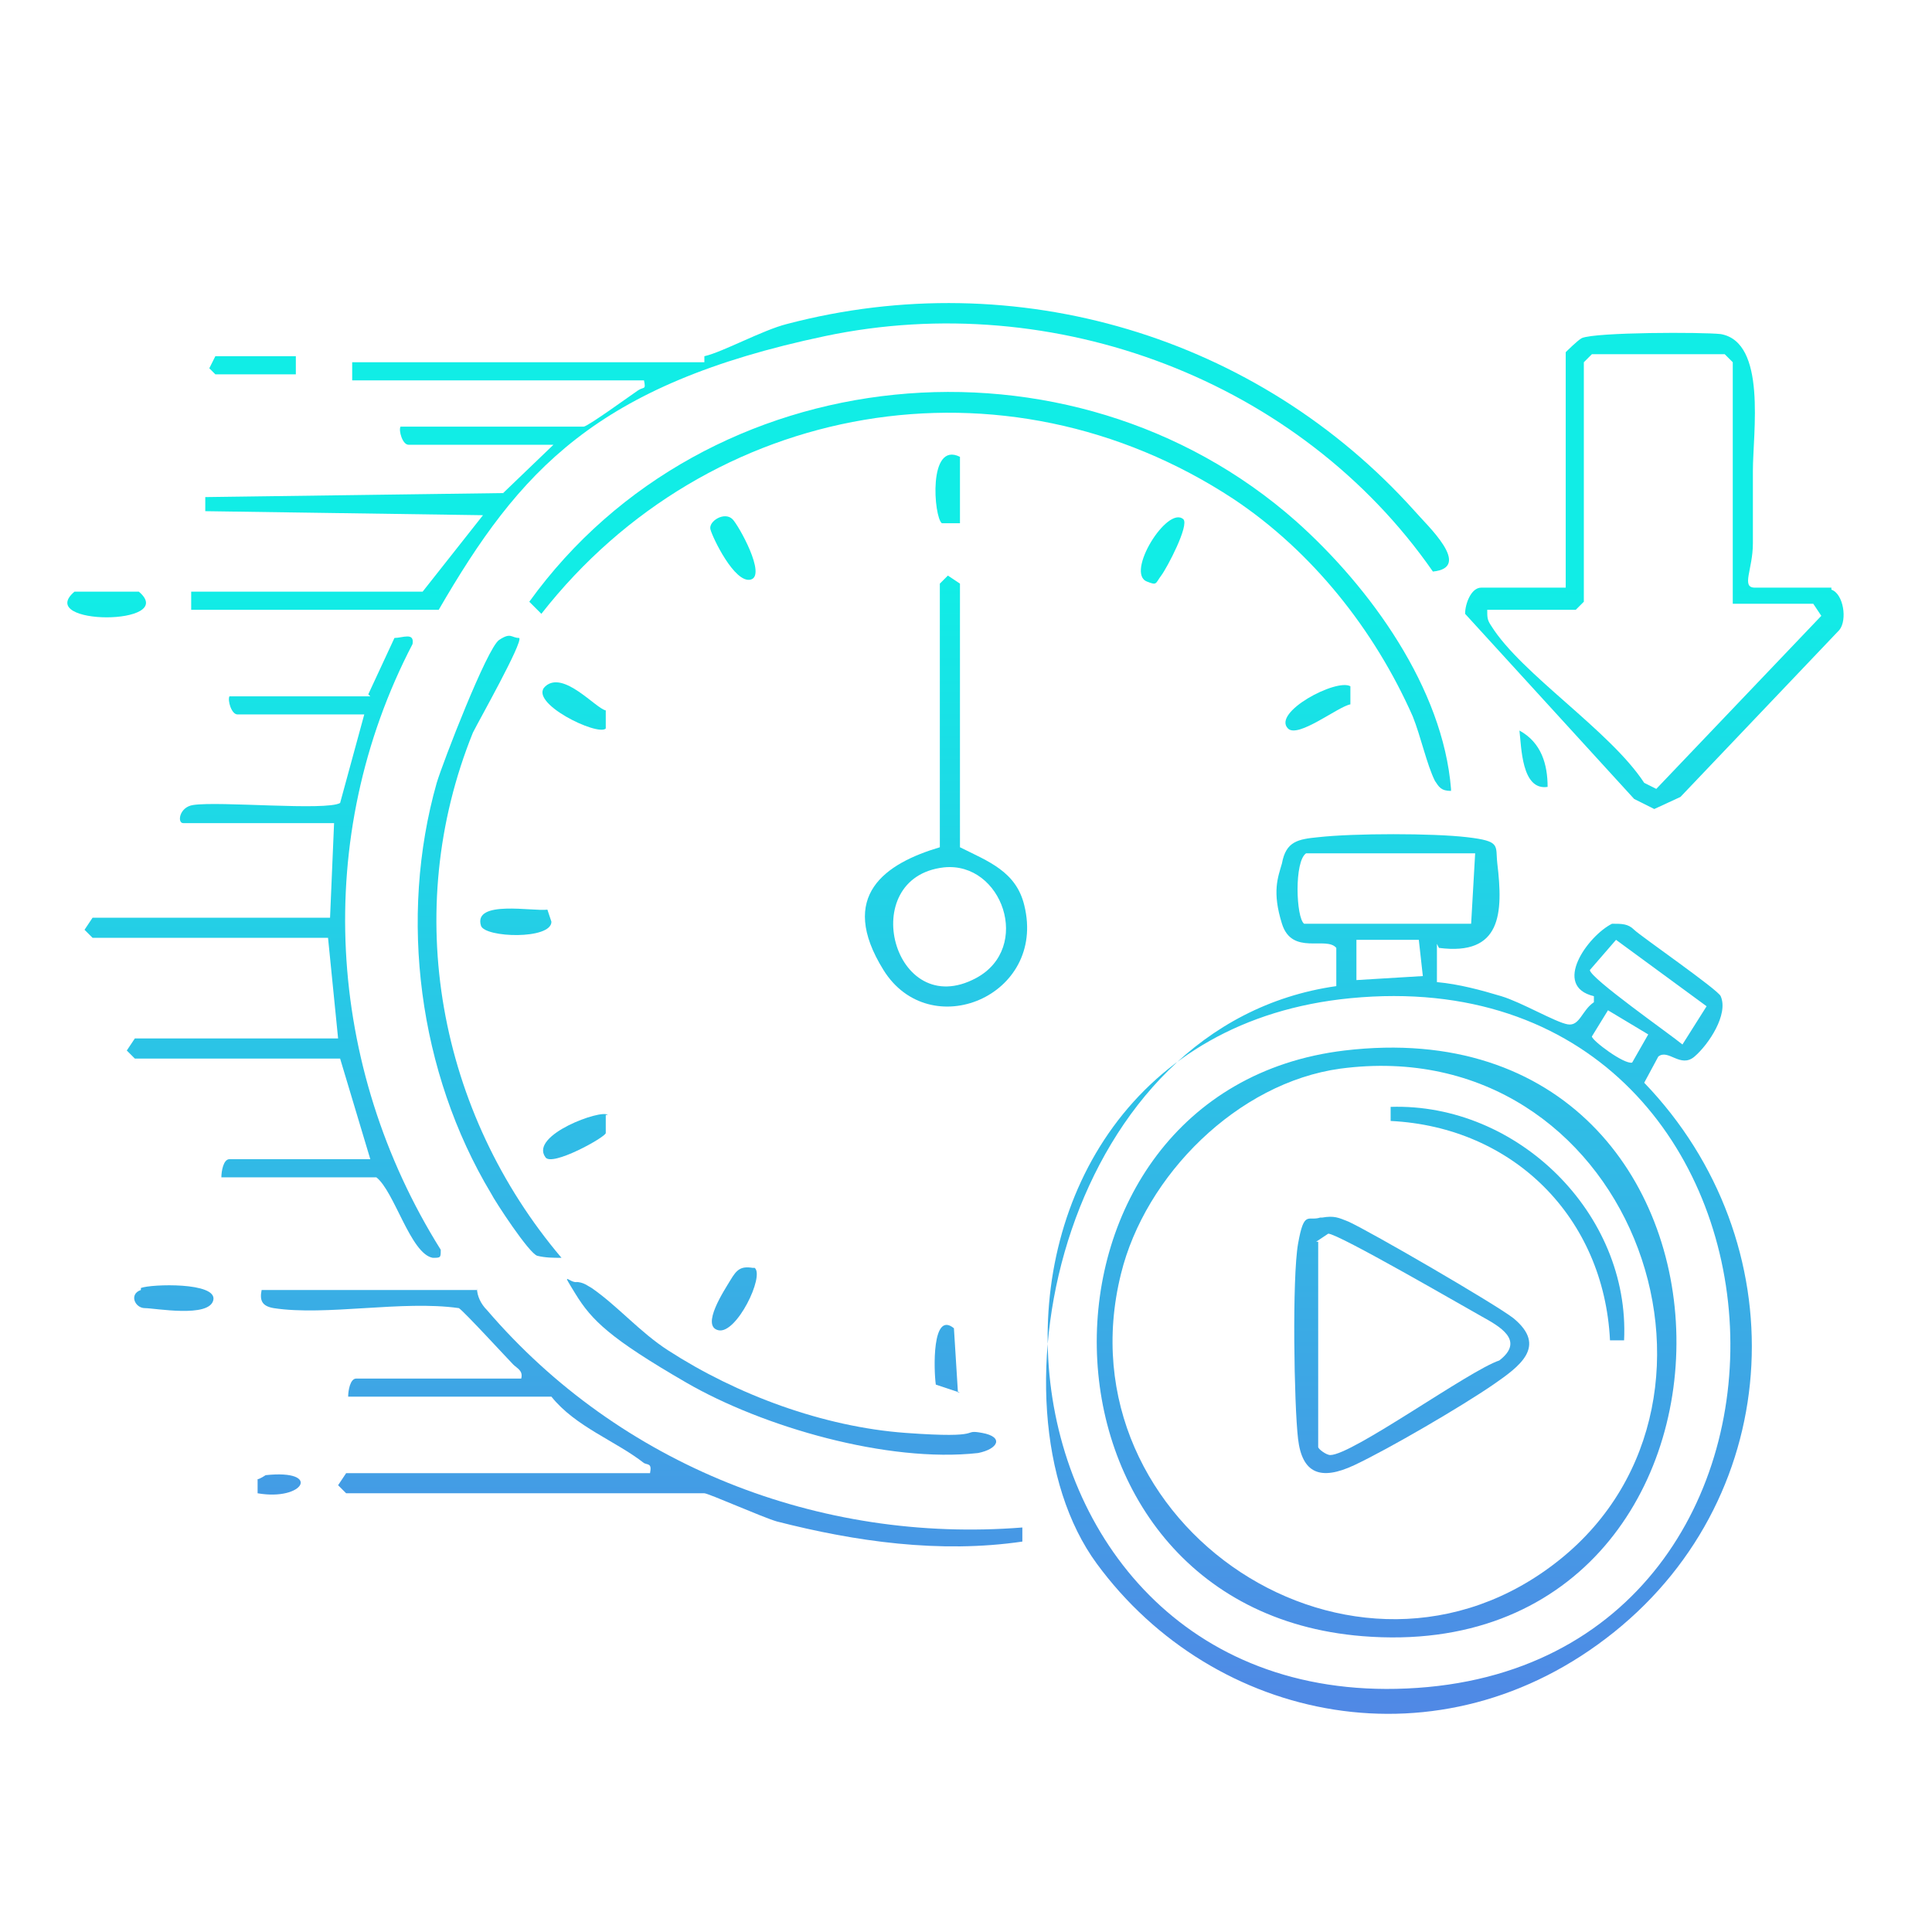 <?xml version="1.0" encoding="UTF-8"?>
<svg id="Layer_1" xmlns="http://www.w3.org/2000/svg" version="1.1" xmlns:xlink="http://www.w3.org/1999/xlink" viewBox="0 0 96 96">
  <!-- Generator: Adobe Illustrator 29.8.3, SVG Export Plug-In . SVG Version: 2.1.1 Build 3)  -->
  <defs>
    <style>
      .st0 {
        fill: url(#linear-gradient2);
      }

      .st1 {
        fill: url(#linear-gradient10);
      }

      .st2 {
        fill: url(#linear-gradient21);
      }

      .st3 {
        fill: url(#linear-gradient1);
      }

      .st4 {
        fill: url(#linear-gradient9);
      }

      .st5 {
        fill: url(#linear-gradient18);
      }

      .st6 {
        fill: url(#linear-gradient23);
      }

      .st7 {
        fill: url(#linear-gradient8);
      }

      .st8 {
        fill: url(#linear-gradient11);
      }

      .st9 {
        fill: url(#linear-gradient16);
      }

      .st10 {
        fill: url(#linear-gradient24);
      }

      .st11 {
        fill: url(#linear-gradient22);
      }

      .st12 {
        fill: url(#linear-gradient19);
      }

      .st13 {
        fill: url(#linear-gradient12);
      }

      .st14 {
        fill: url(#linear-gradient7);
      }

      .st15 {
        fill: url(#linear-gradient20);
      }

      .st16 {
        fill: url(#linear-gradient4);
      }

      .st17 {
        fill: url(#linear-gradient14);
      }

      .st18 {
        fill: url(#linear-gradient5);
      }

      .st19 {
        fill: url(#linear-gradient3);
      }

      .st20 {
        fill: url(#linear-gradient25);
      }

      .st21 {
        fill: url(#linear-gradient15);
      }

      .st22 {
        fill: url(#linear-gradient17);
      }

      .st23 {
        fill: url(#linear-gradient6);
      }

      .st24 {
        fill: url(#linear-gradient13);
      }

      .st25 {
        fill: url(#linear-gradient);
      }
    </style>
    <linearGradient id="linear-gradient" x1="69" y1="93.1" x2="69" y2="29.1" gradientUnits="userSpaceOnUse">
      <stop offset="0" stop-color="#597ae5"/>
      <stop offset="1" stop-color="#11ede6"/>
    </linearGradient>
    <linearGradient id="linear-gradient1" x1="40.7" y1="93.1" x2="40.7" y2="29.1" xlink:href="#linear-gradient"/>
    <linearGradient id="linear-gradient2" x1="13.1" y1="93.1" x2="13.1" y2="29.1" xlink:href="#linear-gradient"/>
    <linearGradient id="linear-gradient3" x1="31.9" y1="93.1" x2="31.9" y2="29.1" xlink:href="#linear-gradient"/>
    <linearGradient id="linear-gradient4" x1="82.3" y1="93.1" x2="82.3" y2="29.1" xlink:href="#linear-gradient"/>
    <linearGradient id="linear-gradient5" x1="49.2" y1="93.1" x2="49.2" y2="29.1" xlink:href="#linear-gradient"/>
    <linearGradient id="linear-gradient6" x1="47.1" y1="93.1" x2="47.1" y2="29.1" xlink:href="#linear-gradient"/>
    <linearGradient id="linear-gradient7" x1="24.4" y1="93.1" x2="24.4" y2="29.1" xlink:href="#linear-gradient"/>
    <linearGradient id="linear-gradient8" x1="38.8" y1="93.1" x2="38.8" y2="29.1" xlink:href="#linear-gradient"/>
    <linearGradient id="linear-gradient9" x1="5.3" y1="93.1" x2="5.3" y2="29.1" xlink:href="#linear-gradient"/>
    <linearGradient id="linear-gradient10" x1="12.5" y1="93.1" x2="12.5" y2="29.1" xlink:href="#linear-gradient"/>
    <linearGradient id="linear-gradient11" x1="25.7" y1="93.1" x2="25.7" y2="29.1" xlink:href="#linear-gradient"/>
    <linearGradient id="linear-gradient12" x1="28.5" y1="93.1" x2="28.5" y2="29.1" xlink:href="#linear-gradient"/>
    <linearGradient id="linear-gradient13" x1="36.5" y1="93.1" x2="36.5" y2="29.1" xlink:href="#linear-gradient"/>
    <linearGradient id="linear-gradient14" x1="65.5" y1="93.1" x2="65.5" y2="29.1" xlink:href="#linear-gradient"/>
    <linearGradient id="linear-gradient15" x1="57.8" y1="93.1" x2="57.8" y2="29.1" xlink:href="#linear-gradient"/>
    <linearGradient id="linear-gradient16" x1="47" y1="93.1" x2="47" y2="29.1" xlink:href="#linear-gradient"/>
    <linearGradient id="linear-gradient17" x1="47.1" y1="93.1" x2="47.1" y2="29.1" xlink:href="#linear-gradient"/>
    <linearGradient id="linear-gradient18" x1="28.5" y1="93.1" x2="28.5" y2="29.1" xlink:href="#linear-gradient"/>
    <linearGradient id="linear-gradient19" x1="36.5" y1="93.1" x2="36.5" y2="29.1" xlink:href="#linear-gradient"/>
    <linearGradient id="linear-gradient20" x1="8.6" y1="93.1" x2="8.6" y2="29.1" xlink:href="#linear-gradient"/>
    <linearGradient id="linear-gradient21" x1="76.2" y1="93.1" x2="76.2" y2="29.1" xlink:href="#linear-gradient"/>
    <linearGradient id="linear-gradient22" x1="13.8" y1="93.1" x2="13.8" y2="29.1" xlink:href="#linear-gradient"/>
    <linearGradient id="linear-gradient23" x1="69" y1="93.1" x2="69" y2="29.1" xlink:href="#linear-gradient"/>
    <linearGradient id="linear-gradient24" x1="70.2" y1="93.1" x2="70.2" y2="29.1" xlink:href="#linear-gradient"/>
    <linearGradient id="linear-gradient25" x1="74.9" y1="93.1" x2="74.9" y2="29.1" xlink:href="#linear-gradient"/>
  </defs>
  <path class="st25" d="M71.4,46.9v1.9c1.1.1,2.2.4,3.2.7s2.7,1.3,3.3,1.4.7-.7,1.3-1.1v-.3c-2.1-.5-.3-3,.9-3.6.5,0,.8,0,1.1.3s4.2,3,4.3,3.3c.4.9-.6,2.4-1.3,3s-1.3-.4-1.8,0l-.7,1.3c7.6,7.9,7.1,20.4-1.5,27.3s-19.9,4.5-25.7-3.4-1.5-26.8,11.9-28.7v-1.9c-.5-.6-2.2.4-2.7-1.2s-.2-2.3,0-3c.2-1.1.8-1.2,1.8-1.3,1.8-.2,5.7-.2,7.4,0s1.4.4,1.5,1.3c.3,2.5.2,4.6-2.9,4.2ZM73.3,42.4h-8.4c-.6.4-.5,3.2-.1,3.5h8.3s.2-3.5.2-3.5ZM70.7,48.5l-.2-1.8h-3.1c0-.1,0,2,0,2l3.3-.2ZM80.3,46.7l-1.3,1.5c0,.4,4,3.2,4.6,3.7l1.2-1.9-4.5-3.3ZM67.1,49.6c-21.6,2.1-19.3,35.3,2.8,34.3,22.8-1,20.9-36.6-2.8-34.3ZM81.9,51.4l-2-1.2-.8,1.3c0,.2,1.6,1.4,2,1.3l.8-1.4Z"/>
  <path class="st3" d="M35,17.7c.9-.2,2.9-1.3,4.1-1.6,11.4-3,23.4.6,31.2,9.3.6.7,2.9,2.8.9,3-6.6-9.5-18.8-14.1-30.2-11.7s-15.2,6.7-19.2,13.6h-12.3v-.9h11.5l3-3.8-13.8-.2v-.7c.1,0,14.8-.2,14.8-.2l2.5-2.4h-7.2c-.3,0-.5-.7-.4-.9h9.1c.2,0,2.4-1.6,2.7-1.8s.4,0,.3-.5h-14.5v-.9h17.5Z"/>
  <path class="st0" d="M18.3,34.5l1.3-2.8c.4,0,1-.3.9.3-5,9.6-4.3,21,1.4,30.1,0,.4,0,.4-.4.4-1.1-.2-1.9-3.3-2.8-4h-7.7c0-.3.1-.9.4-.9h7l-1.5-5H6.7l-.4-.4.4-.6h10.1l-.5-5H4.6l-.4-.4.4-.6h11.8l.2-4.7h-7.5c-.3,0-.2-.8.5-.9,1.3-.2,6.6.3,7.3-.1l1.2-4.4h-6.3c-.3,0-.5-.7-.4-.9h7Z"/>
  <path class="st19" d="M23.7,64c0,.4.2.8.5,1.1,6.6,7.7,16.5,11.6,26.6,10.8v.7c-4.1.6-8.3,0-12.2-1-.7-.2-3.4-1.4-3.6-1.4h-17.8l-.4-.4.4-.6h15.1c.1-.5-.1-.4-.3-.5-1.4-1.1-3.4-1.8-4.6-3.3h-10.1c0-.3.1-.9.4-.9h8.2c.1-.4-.2-.5-.4-.7s-2.5-2.7-2.7-2.8c-2.8-.4-6.6.4-9.2,0-.6-.1-.7-.4-.6-.9h10.7Z"/>
  <path class="st16" d="M91,29.3c.6.2.8,1.5.4,2l-7.9,8.3-1.3.6-1-.5-8.4-9.2c0-.5.3-1.3.8-1.3h4.2v-11.7c0,0,.6-.6.8-.7.7-.3,6-.3,6.9-.2,2.3.4,1.6,4.9,1.6,6.8s0,2.3,0,3.6-.6,2.2.1,2.2h3.8ZM86.1,30v-12l-.4-.4h-6.6l-.4.4v11.9l-.4.4h-4.4c0,.4,0,.5.2.8,1.5,2.4,5.9,5.2,7.6,7.8l.6.3,8.2-8.6-.4-.6h-4.2Z"/>
  <path class="st18" d="M72.1,39.3c-.5,0-.6-.2-.8-.5-.4-.8-.7-2.2-1.1-3.2-1.9-4.3-5-8.2-8.9-10.8-11.4-7.5-26.1-4.9-34.4,5.7l-.6-.6c8.8-12.2,26.9-13.9,38.1-4,3.7,3.3,7.3,8.3,7.7,13.3Z"/>
  <path class="st23" d="M46.7,29l.4-.4.6.4v13.1c1.4.7,2.8,1.2,3.2,2.9,1.1,4.5-4.7,6.9-7,3.2s.1-5.3,2.8-6.1v-13.1ZM46.9,43.1c-4.4.5-2.5,7.7,1.6,5.5,2.8-1.5,1.3-5.8-1.6-5.5Z"/>
  <path class="st14" d="M25.8,31.7c.2.2-2,4.1-2.3,4.7-3.6,8.9-1.7,18.9,4.4,26.1-.4,0-.8,0-1.2-.1s-2.1-2.7-2.3-3.1c-3.6-6-4.6-13.7-2.7-20.4.3-1,2.5-6.7,3.1-7.1s.6-.1,1-.1Z"/>
  <path class="st7" d="M28.6,63.7c.4,0,.6.2.8.3,1.3.9,2.4,2.2,3.8,3.1,3.4,2.2,7.7,3.8,11.8,4.1s2.7-.2,3.8,0,.8.8-.2,1c-4.5.5-10.7-1.3-14.5-3.5s-4.7-3.1-5.5-4.4-.3-.5.1-.6Z"/>
  <path class="st4" d="M3.7,29.4h3.2c2,1.7-5.2,1.7-3.2,0Z"/>
  <polygon class="st1" points="14.7 17.7 14.7 18.6 10.7 18.6 10.4 18.3 10.7 17.7 14.7 17.7"/>
  <path class="st8" d="M27.2,45.2l.2.6c0,.9-3.3.8-3.5.2-.4-1.3,2.6-.7,3.3-.8Z"/>
  <path class="st13" d="M30.1,55.4s0,.7,0,.9-2.7,1.7-3,1.2c-.8-1.1,2.8-2.4,3.1-2.1Z"/>
  <path class="st24" d="M36.4,25.8c.3.3,1.7,2.8.9,3s-1.9-2.1-2-2.5.7-.9,1.1-.5Z"/>
  <path class="st17" d="M67.1,34.1v.9c-.6.1-2.6,1.7-3.1,1.2-.8-.8,2.4-2.5,3.1-2.1Z"/>
  <path class="st21" d="M58.8,25.8c.3.3-.8,2.4-1.1,2.8s-.2.5-.7.3c-1.1-.4,1-3.8,1.8-3.1Z"/>
  <path class="st9" d="M47.7,22.7v3.3h-.9c-.4-.3-.7-4.1.9-3.3Z"/>
  <path class="st22" d="M47.7,69.2l-1.2-.4c-.1-.7-.2-3.7.9-2.8l.2,3.2Z"/>
  <path class="st5" d="M30.1,35.3v.9c-.4.4-3.9-1.3-3-2.1s2.5,1.1,3,1.2Z"/>
  <path class="st12" d="M37.5,63c.5.4-.9,3.3-1.8,3.1s.3-2,.6-2.5.5-.7,1.1-.6Z"/>
  <path class="st15" d="M7,64c.5-.2,3.8-.3,3.6.6s-2.9.4-3.4.4-.8-.7-.2-.9Z"/>
  <path class="st2" d="M76.9,39.1c-1.3.2-1.3-2-1.4-2.8,1.1.6,1.4,1.7,1.4,2.8Z"/>
  <path class="st11" d="M12.8,74.2v-.7c.1,0,.4-.2.4-.2,2.8-.3,1.9,1.3-.4.9Z"/>
  <path class="st6" d="M66.8,52.2c21.8-2.6,21.9,30.8.9,29.1-17.4-1.4-17.5-27.1-.9-29.1ZM66.6,53.1c-5.1.7-9.7,5.3-10.9,10.2-3.1,12.5,11.7,22.3,21.8,14.2s3.4-26.3-10.9-24.4Z"/>
  <path class="st10" d="M65.7,60.5c.6-.1.8,0,1.3.2,1.1.5,7.3,4.1,8.2,4.8,1.7,1.4.3,2.4-1,3.3-1.6,1.1-5.2,3.2-6.9,4s-2.6.4-2.8-1.3-.3-8,0-9.7.5-1.1,1.1-1.3ZM65.5,61.7v10.2c0,.1.4.4.6.4,1.1,0,6.9-4.2,8.4-4.7,1.3-1,0-1.7-.9-2.2s-7.1-4.1-7.6-4.1l-.6.4Z"/>
  <path class="st20" d="M80.7,66.6h-.7c-.3-6.1-4.8-10.6-10.9-10.9v-.7c6.3-.2,11.9,5.3,11.6,11.6Z"/>
</svg>
